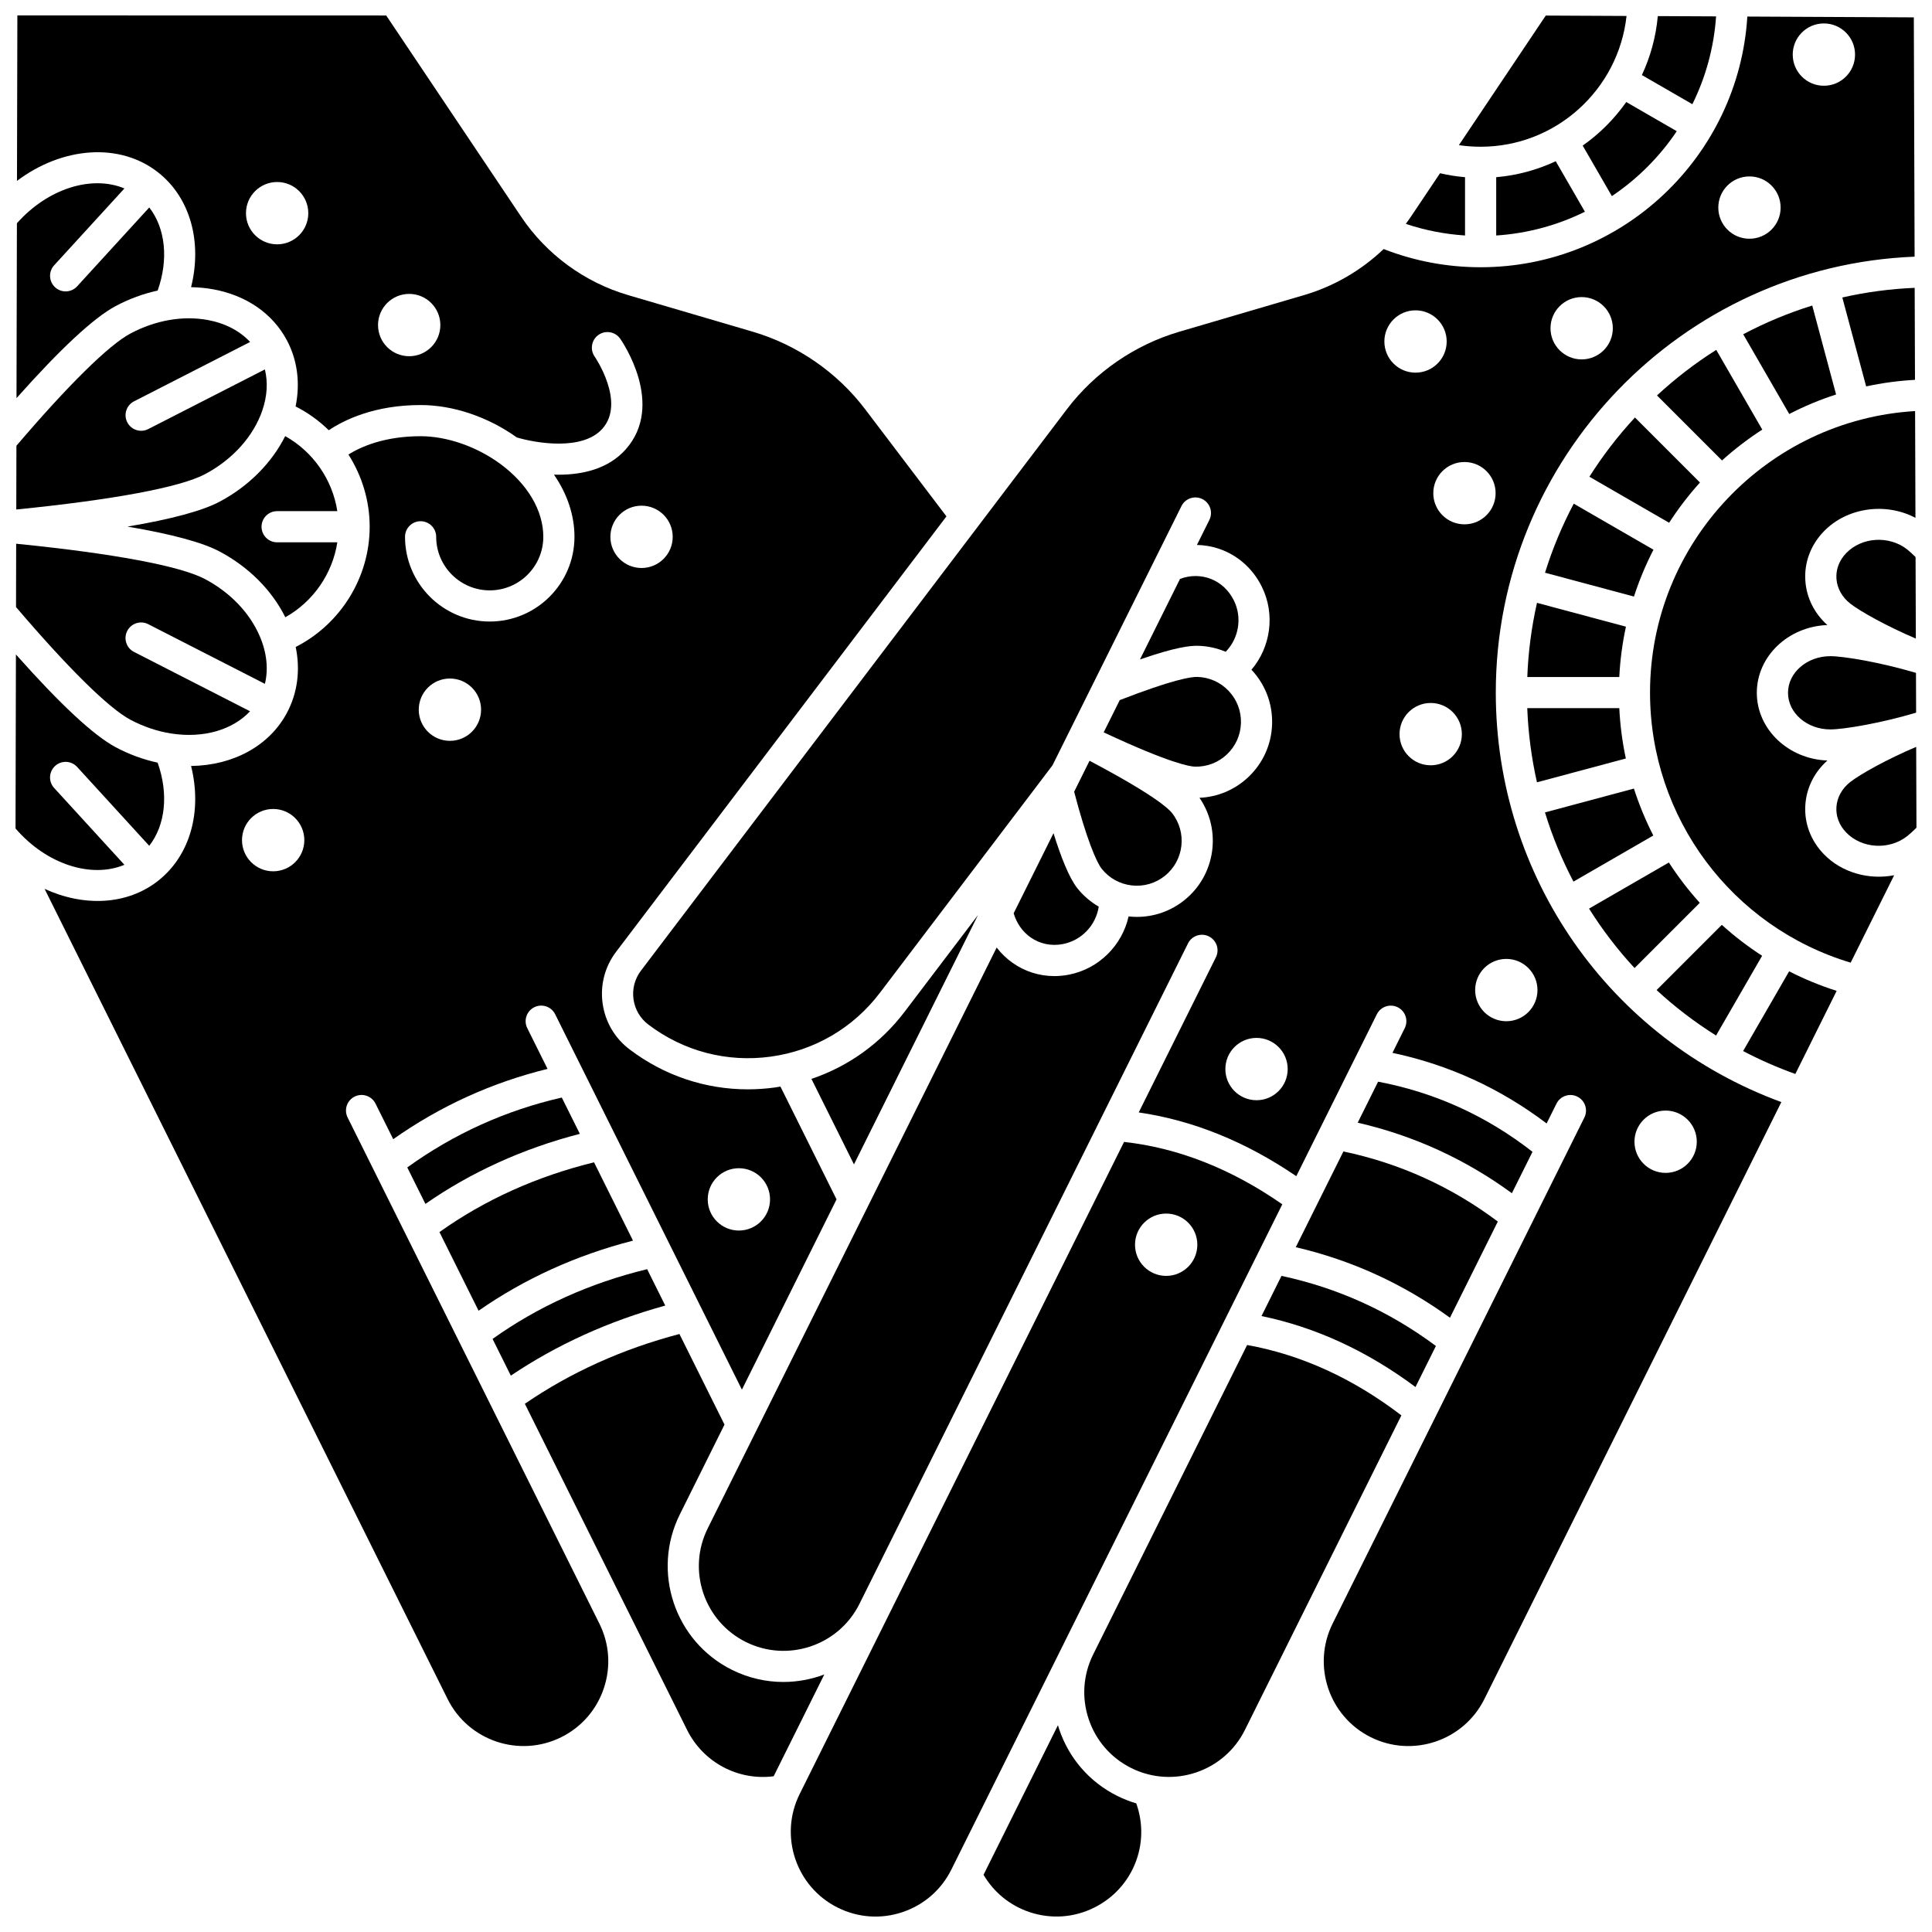<?xml version="1.0" encoding="UTF-8"?>
<!-- Uploaded to: SVG Repo, www.svgrepo.com, Generator: SVG Repo Mixer Tools -->
<svg width="800px" height="800px" version="1.1" viewBox="144 144 512 512" xmlns="http://www.w3.org/2000/svg">
 <defs>
  <clipPath id="o">
   <path d="m353 446h131v205.9h-131z"/>
  </clipPath>
  <clipPath id="h">
   <path d="m579 148.09h20v23.906h-20z"/>
  </clipPath>
  <clipPath id="g">
   <path d="m148.09 317h39.906v58h-39.906z"/>
  </clipPath>
  <clipPath id="f">
   <path d="m404 601h43v50.902h-43z"/>
  </clipPath>
  <clipPath id="e">
   <path d="m148.09 192h39.906v58h-39.906z"/>
  </clipPath>
  <clipPath id="d">
   <path d="m632 220h19.902v27h-19.902z"/>
  </clipPath>
  <clipPath id="c">
   <path d="m148.09 228h66.906v52h-66.906z"/>
  </clipPath>
  <clipPath id="b">
   <path d="m530 148.09h46v34.906h-46z"/>
  </clipPath>
  <clipPath id="a">
   <path d="m148.09 148.09h246.91v458.91h-246.91z"/>
  </clipPath>
  <clipPath id="n">
   <path d="m630 341h21.902v28h-21.902z"/>
  </clipPath>
  <clipPath id="m">
   <path d="m148.09 288h66.906v51h-66.906z"/>
  </clipPath>
  <clipPath id="l">
   <path d="m581 252h70.902v148h-70.902z"/>
  </clipPath>
  <clipPath id="k">
   <path d="m617 317h34.902v21h-34.902z"/>
  </clipPath>
  <clipPath id="j">
   <path d="m311 148.09h340.9v458.91h-340.9z"/>
  </clipPath>
  <clipPath id="i">
   <path d="m630 287h21.902v27h-21.902z"/>
  </clipPath>
 </defs>
 <path d="m487.39 474.52c14.816 3.449 28.52 9.719 40.867 18.691l12.68-25.484c-12.254-9.211-25.992-15.445-40.922-18.578z"/>
 <path d="m550.13 449.24c-12.188-9.516-25.926-15.754-40.918-18.582l-5.406 10.867c14.82 3.402 28.527 9.672 40.863 18.691z"/>
 <g clip-path="url(#o)">
  <path d="m426.31 578.77v-0.004l57.512-115.61c-13.504-9.398-27.582-14.949-41.938-16.535l-85.969 172.82c-5.516 11.086-0.984 24.594 10.105 30.109 5.371 2.672 11.461 3.094 17.145 1.184 5.688-1.91 10.289-5.918 12.961-11.289l30.176-60.656c0.004-0.004 0.004-0.008 0.008-0.012zm26.738-113.16c4.562 0 8.258 3.699 8.258 8.258 0 4.562-3.699 8.258-8.258 8.258-4.562 0-8.258-3.699-8.258-8.258 0-4.559 3.699-8.258 8.258-8.258z"/>
 </g>
 <path d="m540.51 190.96v15.449c8.391-0.551 16.332-2.754 23.504-6.301l-7.727-13.379c-4.867 2.277-10.184 3.742-15.777 4.231z"/>
 <path d="m320.3 489.99-4.801-9.648c-15.148 3.676-28.902 9.883-40.965 18.488l4.84 9.727c12.215-8.215 25.941-14.445 40.926-18.566z"/>
 <path d="m351.61 589.74c-4.594 0-9.25-1.031-13.633-3.211-15.164-7.543-21.363-26.02-13.82-41.184l11.844-23.809-11.945-24.012c-15.105 3.973-28.855 10.184-40.965 18.492l42.996 86.434c4.297 8.637 13.531 13.492 22.941 12.281l13.422-26.977c-3.449 1.293-7.121 1.984-10.84 1.984z"/>
 <g clip-path="url(#h)">
  <path d="m598.78 148.34-15.445-0.074c-0.5 5.539-1.965 10.801-4.219 15.625l13.379 7.727c3.516-7.106 5.711-14.969 6.285-23.277z"/>
 </g>
 <g clip-path="url(#g)">
  <path d="m176.97 373.18-18.625-20.363c-1.539-1.684-1.422-4.293 0.262-5.832 1.684-1.539 4.293-1.422 5.832 0.262l19.113 20.902c4.281-5.496 5.172-13.742 2.223-22.039-3.824-0.824-7.559-2.191-11.125-4.094-5.809-3.094-14.688-11.359-26.43-24.578l-0.105 46.113c8.191 9.52 20.082 13.297 28.855 9.629z"/>
 </g>
 <path d="m588.36 178.77-13.387-7.731c-3.152 4.484-7.062 8.395-11.543 11.547l7.731 13.387c6.789-4.559 12.641-10.414 17.199-17.203z"/>
 <g clip-path="url(#f)">
  <path d="m440.12 619.95c-7.348-3.656-12.828-9.949-15.441-17.727-0.113-0.34-0.215-0.68-0.316-1.02l-19.715 39.633c2.738 4.66 7 8.148 12.18 9.887 5.688 1.91 11.777 1.488 17.145-1.184 10.316-5.133 14.961-16.984 11.148-27.625-1.691-0.5-3.363-1.152-5-1.965z"/>
 </g>
 <path d="m474.5 500.44-40.801 82.016c-2.668 5.371-3.09 11.457-1.184 17.141 1.91 5.688 5.918 10.289 11.289 12.961 11.086 5.516 24.594 0.98 30.109-10.105l41.469-83.363c-12.828-9.812-26.555-16.074-40.883-18.648z"/>
 <path d="m478.31 492.77c14.305 2.949 27.992 9.254 40.809 18.805l5.41-10.875c-12.262-9.148-26-15.387-40.922-18.578z"/>
 <g clip-path="url(#e)">
  <path d="m174.65 225.11c3.582-1.91 7.336-3.281 11.129-4.106 2.945-8.289 2.055-16.531-2.223-22.023l-19.113 20.898c-0.816 0.891-1.93 1.344-3.047 1.344-0.996 0-1.992-0.355-2.785-1.082-1.684-1.539-1.801-4.152-0.262-5.832l18.625-20.367c-8.645-3.613-20.312 0.004-28.492 9.223l-0.109 46.348c11.668-13.117 20.492-21.32 26.277-24.402z"/>
 </g>
 <path d="m532.25 190.96c-2.234-0.195-4.449-0.543-6.625-1.051l-7.703 11.488c-0.441 0.66-0.898 1.305-1.367 1.938 5.07 1.695 10.32 2.723 15.695 3.07z"/>
 <g clip-path="url(#d)">
  <path d="m638.55 246.4c4.207-0.906 8.527-1.5 12.941-1.738l-0.082-24.383c-6.559 0.277-12.969 1.145-19.176 2.555z"/>
 </g>
 <path d="m217.44 279.46h15.953c-1.289-8.363-6.426-15.758-13.816-19.883-3.547 7.086-9.664 13.27-17.328 17.348-4.578 2.438-12.77 4.656-24.473 6.629 11.703 1.977 19.895 4.191 24.473 6.629 7.699 4.102 13.801 10.234 17.363 17.398 7.371-4.129 12.496-11.516 13.785-19.867l-15.957 0.008c-2.281 0-4.129-1.848-4.129-4.129s1.848-4.133 4.129-4.133z"/>
 <path d="m251.93 453.38 4.809 9.668c12.129-8.434 25.855-14.664 40.926-18.57l-4.785-9.617c-14.828 3.383-28.578 9.598-40.949 18.52z"/>
 <g clip-path="url(#c)">
  <path d="m213.54 252.71c1.277-3.777 1.484-7.445 0.656-10.809l-30.914 15.809c-0.602 0.309-1.242 0.453-1.875 0.453-1.504 0-2.949-0.82-3.68-2.25-1.039-2.031-0.234-4.519 1.797-5.559l30.758-15.73c-2.734-2.934-6.582-4.961-11.203-5.816-6.602-1.227-13.898 0.051-20.539 3.59-5.711 3.043-16.406 13.586-30.188 29.727l-0.039 16.898c25.809-2.586 43.508-5.894 50.062-9.387 7.312-3.891 12.84-10.062 15.164-16.926z"/>
 </g>
 <path d="m403.18 386.5-19.414 25.586c-6.375 8.402-14.945 14.535-24.727 17.832l11.27 22.656z"/>
 <g clip-path="url(#b)">
  <path d="m575.05 148.23-21.406-0.105-23.023 34.34c1.898 0.281 3.824 0.422 5.762 0.422 20.016 0.004 36.547-15.195 38.668-34.656z"/>
 </g>
 <path d="m311.75 472.78-10.324-20.754c-15.207 3.731-28.957 9.938-40.969 18.484l10.371 20.848c12.176-8.484 25.898-14.719 40.922-18.578z"/>
 <g clip-path="url(#a)">
  <path d="m302.84 574.27-37.266-74.918c-0.004-0.004-0.004-0.008-0.004-0.008l-14.09-28.32s0-0.004-0.004-0.004l-8.504-17.098c-0.004-0.004-0.004-0.008-0.004-0.012l-6.848-13.766c-1.016-2.043-0.184-4.519 1.859-5.535s4.519-0.184 5.535 1.859l4.691 9.426c12.445-8.766 26.16-15.012 40.898-18.625l-5.375-10.805c-1.016-2.043-0.184-4.519 1.859-5.535 2.039-1.016 4.519-0.184 5.535 1.859l49.488 99.48 25.082-50.422-14.867-29.891c-0.484 0.082-0.969 0.168-1.461 0.238-2.402 0.328-4.801 0.492-7.184 0.492-11.285 0-22.211-3.656-31.355-10.598-3.926-2.981-6.457-7.312-7.129-12.195-0.672-4.883 0.602-9.734 3.582-13.664l87.539-115.38-21.562-28.418c-7.418-9.777-17.988-17.062-29.762-20.523l-33.043-9.703c-11.578-3.398-21.652-10.793-28.371-20.812l-35.734-53.289-97.746-0.02-0.102 43.855c11.957-9.012 27.227-10.336 37.492-2.18 8.477 6.738 11.625 18.406 8.645 30.348 2.004 0.031 3.992 0.219 5.934 0.578 8.781 1.629 15.691 6.422 19.461 13.504 2.793 5.246 3.57 11.355 2.301 17.52 3.269 1.656 6.223 3.793 8.789 6.309 4.156-2.766 12.164-6.676 24.34-6.676 8.613 0 17.863 3.125 25.5 8.586 5.016 1.5 17.395 3.633 22.68-2.312 6.231-7.008-1.969-19-2.051-19.121-1.297-1.871-0.84-4.441 1.023-5.746 1.867-1.305 4.434-0.855 5.742 1.008 0.496 0.707 12.027 17.449 1.457 29.344-4.668 5.25-11.574 6.703-17.773 6.703-0.414 0-0.824-0.008-1.234-0.02 3.516 5.106 5.434 10.766 5.434 16.477 0 12.379-10.074 22.453-22.453 22.453-12.379 0-22.453-10.074-22.453-22.453 0-2.281 1.848-4.129 4.129-4.129s4.129 1.848 4.129 4.129c0 7.828 6.367 14.195 14.195 14.195 7.828 0 14.195-6.367 14.195-14.195 0-6.922-4.125-13.941-11.312-19.258-6.266-4.637-14.195-7.402-21.203-7.402-9.637 0-15.875 2.82-19.129 4.852 3.574 5.621 5.629 12.227 5.629 19.137 0 13.48-7.75 25.836-19.605 31.863 1.27 6.137 0.492 12.176-2.328 17.469-4.66 8.754-14.25 13.918-25.398 14.074 2.981 11.941-0.168 23.613-8.645 30.352-8.262 6.566-19.766 6.988-30.176 2.211l106.81 214.71c5.516 11.086 19.02 15.621 30.109 10.105 5.371-2.672 9.379-7.273 11.289-12.961 1.91-5.688 1.488-11.777-1.184-17.145l0.004-0.004zm36.973-120.68c4.562 0 8.258 3.699 8.258 8.258 0 4.562-3.699 8.258-8.258 8.258-4.562 0-8.258-3.699-8.258-8.258 0-4.562 3.699-8.258 8.258-8.258zm-122.37-244.84c-4.562 0-8.258-3.699-8.258-8.258 0-4.562 3.699-8.258 8.258-8.258 4.562 0 8.258 3.699 8.258 8.258 0 4.559-3.695 8.258-8.258 8.258zm34.996 29.652c-4.562 0-8.258-3.699-8.258-8.258 0-4.562 3.699-8.258 8.258-8.258 4.562 0 8.258 3.699 8.258 8.258 0.004 4.559-3.695 8.258-8.258 8.258zm61.578 39.609c4.562 0 8.258 3.699 8.258 8.258 0 4.562-3.699 8.258-8.258 8.258-4.562 0-8.258-3.699-8.258-8.258s3.699-8.258 8.258-8.258zm-50.785 45.805c4.562 0 8.258 3.699 8.258 8.258 0 4.562-3.699 8.258-8.258 8.258-4.562 0-8.258-3.699-8.258-8.258 0-4.559 3.695-8.258 8.258-8.258zm-46.84 51.086c-4.562 0-8.258-3.699-8.258-8.258 0-4.562 3.699-8.258 8.258-8.258 4.562 0 8.258 3.699 8.258 8.258 0.004 4.559-3.695 8.258-8.258 8.258z"/>
 </g>
 <g clip-path="url(#n)">
  <path d="m651.81 341.93c-7.637 3.223-14.848 7.25-17.461 9.301-2.195 1.719-3.5 4.07-3.676 6.613-0.172 2.469 0.75 4.879 2.594 6.785 4.129 4.277 11.371 4.715 16.141 0.973 0.41-0.324 1.223-1.008 2.473-2.25z"/>
 </g>
 <path d="m551.31 351.32 23.555-6.312c-0.93-4.344-1.512-8.801-1.734-13.344h-24.391c0.254 6.707 1.137 13.277 2.57 19.656z"/>
 <path d="m551.32 303.76c-1.441 6.356-2.316 12.926-2.57 19.652h24.379c0.223-4.551 0.828-9.004 1.762-13.336z"/>
 <path d="m561.06 277.48c-3.074 5.809-5.633 11.926-7.613 18.297l23.57 6.316c1.391-4.305 3.129-8.449 5.168-12.414z"/>
 <path d="m610.98 397.29c-3.793-2.449-7.363-5.191-10.68-8.195l-17.285 17.285c4.832 4.469 10.109 8.5 15.762 12.047z"/>
 <path d="m553.43 359.3c1.957 6.371 4.488 12.504 7.555 18.336l21.16-12.219c-2.039-3.981-3.758-8.137-5.141-12.438z"/>
 <path d="m565.11 384.79c3.527 5.609 7.559 10.887 12.062 15.75l17.285-17.285c-3.012-3.332-5.754-6.906-8.191-10.684z"/>
 <g clip-path="url(#m)">
  <path d="m178.53 334.72c3.484 1.855 7.148 3.09 10.883 3.672 8.516 1.316 16.238-0.965 20.852-5.898l-30.75-15.727c-2.031-1.039-2.836-3.527-1.797-5.559s3.527-2.832 5.559-1.797l30.926 15.816c0.961-3.949 0.496-8.332-1.398-12.703-2.668-6.16-7.797-11.504-14.438-15.043-6.555-3.492-24.262-6.801-50.082-9.387l-0.039 16.785c13.832 16.207 24.562 26.793 30.285 29.84z"/>
 </g>
 <path d="m605.94 422.54c4.422 2.32 9.039 4.356 13.84 6.074l10.953-22.02c-4.383-1.398-8.59-3.133-12.594-5.184z"/>
 <path d="m594.51 271.87-17.23-17.23c-4.488 4.84-8.535 10.098-12.074 15.699l21.129 12.199c2.441-3.773 5.168-7.348 8.176-10.668z"/>
 <path d="m630.58 248.54-6.316-23.57c-6.371 1.977-12.492 4.539-18.297 7.613l12.199 21.129c3.965-2.043 8.109-3.781 12.414-5.172z"/>
 <path d="m611.02 257.85-12.199-21.129c-5.606 3.543-10.859 7.59-15.699 12.074l17.23 17.23c3.32-3.004 6.894-5.731 10.668-8.176z"/>
 <g clip-path="url(#l)">
  <path d="m627.33 370.36c-3.488-3.609-5.227-8.258-4.891-13.094 0.312-4.5 2.371-8.617 5.836-11.723-10.379-0.383-18.699-8.285-18.699-17.949 0-9.664 8.316-17.57 18.699-17.949-3.465-3.106-5.527-7.223-5.836-11.723-0.332-4.832 1.402-9.48 4.891-13.094 6.188-6.406 16.457-7.738 24.285-3.594l-0.094-28.297c-39.125 2.336-70.246 34.895-70.246 74.598 0 33.168 21.703 62.141 53.172 71.582l11.527-23.168c-6.644 1.285-13.863-0.641-18.645-5.59z"/>
 </g>
 <g clip-path="url(#k)">
  <path d="m617.84 327.6c0 5.352 5.035 9.703 11.223 9.703 3.57 0 13.453-1.668 22.727-4.441l-0.035-10.539c-9.262-2.766-19.125-4.43-22.691-4.43-6.188 0-11.223 4.356-11.223 9.707z"/>
 </g>
 <g clip-path="url(#j)">
  <path d="m540.4 327.54c0-62.203 49.375-113.08 110.99-115.52l-0.207-63.418-44.121-0.215c-2.281 37.012-33.105 66.434-70.684 66.434-8.887 0-17.516-1.633-25.695-4.82-5.934 5.66-13.18 9.883-21.133 12.215l-33.047 9.703c-11.773 3.457-22.344 10.746-29.762 20.523l-112.88 148.79c-1.648 2.172-2.348 4.852-1.98 7.551 0.371 2.699 1.77 5.09 3.938 6.738 9.32 7.07 20.84 10.09 32.426 8.5 11.59-1.59 21.867-7.598 28.941-16.918l45.73-60.273 34.184-68.715c1.016-2.043 3.496-2.871 5.535-1.859 2.043 1.016 2.875 3.496 1.859 5.535l-3.297 6.625c1.973 0.039 3.938 0.371 5.836 1.012 4.961 1.676 9 5.258 11.379 10.09 3.598 7.312 2.316 15.984-2.762 21.969 3.676 3.906 5.617 9.008 5.469 14.371-0.152 5.379-2.387 10.379-6.301 14.078-3.555 3.359-8.105 5.281-12.945 5.488 5.926 8.613 4.273 20.512-4.019 27.145-3.609 2.887-7.996 4.418-12.551 4.418-0.734 0-1.473-0.043-2.215-0.121-1.715 7.66-7.867 13.906-15.867 15.441-1.273 0.246-2.543 0.367-3.801 0.367-3.973 0-7.809-1.203-11.082-3.516-1.609-1.137-3.023-2.508-4.211-4.051l-76.574 153.93c-5.516 11.086-0.984 24.594 10.105 30.109 11.086 5.516 24.594 0.984 30.109-10.105l64.008-128.67c0.004-0.008 0.008-0.012 0.008-0.016l23.051-46.34c1.016-2.043 3.496-2.871 5.535-1.859 2.043 1.016 2.875 3.496 1.859 5.535l-20.453 41.113c14.34 2.086 28.34 7.754 41.758 16.898l21.344-42.906c1.016-2.043 3.496-2.871 5.535-1.859 2.043 1.016 2.875 3.496 1.859 5.535l-3.254 6.543c14.879 3.144 28.578 9.422 40.855 18.711l2.609-5.246c1.016-2.043 3.496-2.871 5.535-1.859 2.043 1.016 2.875 3.496 1.859 5.535l-14.055 28.258s0 0.004-0.004 0.004l-16.387 32.941c0 0.004-0.004 0.004-0.004 0.008l-36.266 72.902c-5.516 11.086-0.984 24.594 10.105 30.109 11.086 5.516 24.594 0.98 30.109-10.105l78.703-158.21c-45.465-16.68-75.676-59.707-75.676-108.53zm86.949-177.33c4.562 0 8.258 3.699 8.258 8.258 0 4.562-3.699 8.258-8.258 8.258-4.562 0-8.258-3.699-8.258-8.258 0-4.559 3.695-8.258 8.258-8.258zm-19.723 40.543c4.562 0 8.258 3.699 8.258 8.258 0 4.562-3.699 8.258-8.258 8.258-4.562 0-8.258-3.699-8.258-8.258 0-4.562 3.695-8.258 8.258-8.258zm-44.469 31.977c4.562 0 8.258 3.699 8.258 8.258 0 4.562-3.699 8.258-8.258 8.258-4.562 0-8.258-3.699-8.258-8.258 0-4.559 3.695-8.258 8.258-8.258zm-86.164 212.84c-4.562 0-8.258-3.699-8.258-8.258 0-4.562 3.699-8.258 8.258-8.258 4.562 0 8.258 3.699 8.258 8.258 0.004 4.559-3.695 8.258-8.258 8.258zm33.879-201.07c0-4.562 3.699-8.258 8.258-8.258 4.562 0 8.258 3.699 8.258 8.258 0 4.562-3.699 8.258-8.258 8.258-4.562 0-8.258-3.699-8.258-8.258zm12.277 112.31c-4.562 0-8.258-3.699-8.258-8.258 0-4.562 3.699-8.258 8.258-8.258 4.562 0 8.258 3.699 8.258 8.258s-3.695 8.258-8.258 8.258zm0.688-72.113c0-4.562 3.699-8.258 8.258-8.258 4.562 0 8.258 3.699 8.258 8.258 0 4.562-3.699 8.258-8.258 8.258s-8.258-3.695-8.258-8.258zm19.352 139.94c-4.562 0-8.258-3.699-8.258-8.258 0-4.562 3.699-8.258 8.258-8.258 4.562 0 8.258 3.699 8.258 8.258s-3.699 8.258-8.258 8.258zm42.219 23.676c4.562 0 8.258 3.699 8.258 8.258 0 4.562-3.699 8.258-8.258 8.258-4.562 0-8.258-3.699-8.258-8.258s3.699-8.258 8.258-8.258z"/>
 </g>
 <g clip-path="url(#i)">
  <path d="m633.27 290.57c-1.844 1.906-2.762 4.316-2.594 6.785 0.176 2.543 1.48 4.894 3.672 6.613 2.606 2.043 9.766 6.043 17.367 9.262l-0.07-21.605c-0.871-0.855-1.648-1.562-2.238-2.031-4.766-3.734-12.004-3.297-16.137 0.977z"/>
 </g>
 <path d="m412.63 386.03c0.777 2.629 2.332 4.859 4.473 6.375 2.457 1.738 5.5 2.375 8.559 1.785 5.004-0.961 8.781-5.039 9.516-9.922-2.141-1.238-4.059-2.863-5.652-4.852-2.223-2.777-4.434-8.5-6.336-14.613z"/>
 <path d="m436.49 338.08c17.652 8.27 22.918 9.055 24.152 9.09 3.172 0.086 6.195-1.062 8.504-3.246 2.309-2.184 3.629-5.133 3.719-8.309 0.09-3.176-1.062-6.195-3.246-8.504-2.18-2.309-5.133-3.629-8.305-3.719-1.68-0.055-6.598 0.719-20.574 6.148z"/>
 <path d="m428.66 353.82c3.211 12.301 5.871 18.625 7.32 20.438 1.984 2.481 4.816 4.039 7.973 4.391 3.156 0.352 6.262-0.551 8.742-2.535 5.121-4.098 5.953-11.594 1.855-16.715-0.98-1.227-5.055-4.938-21.812-13.785z"/>
 <path d="m468.82 316.73c3.453-3.531 4.434-9.004 2.184-13.574-2.707-5.504-8.68-7.824-14.281-5.746l-10.621 21.352c9.504-3.285 13.332-3.676 15.441-3.617 2.547 0.07 5 0.625 7.277 1.586z"/>
</svg>